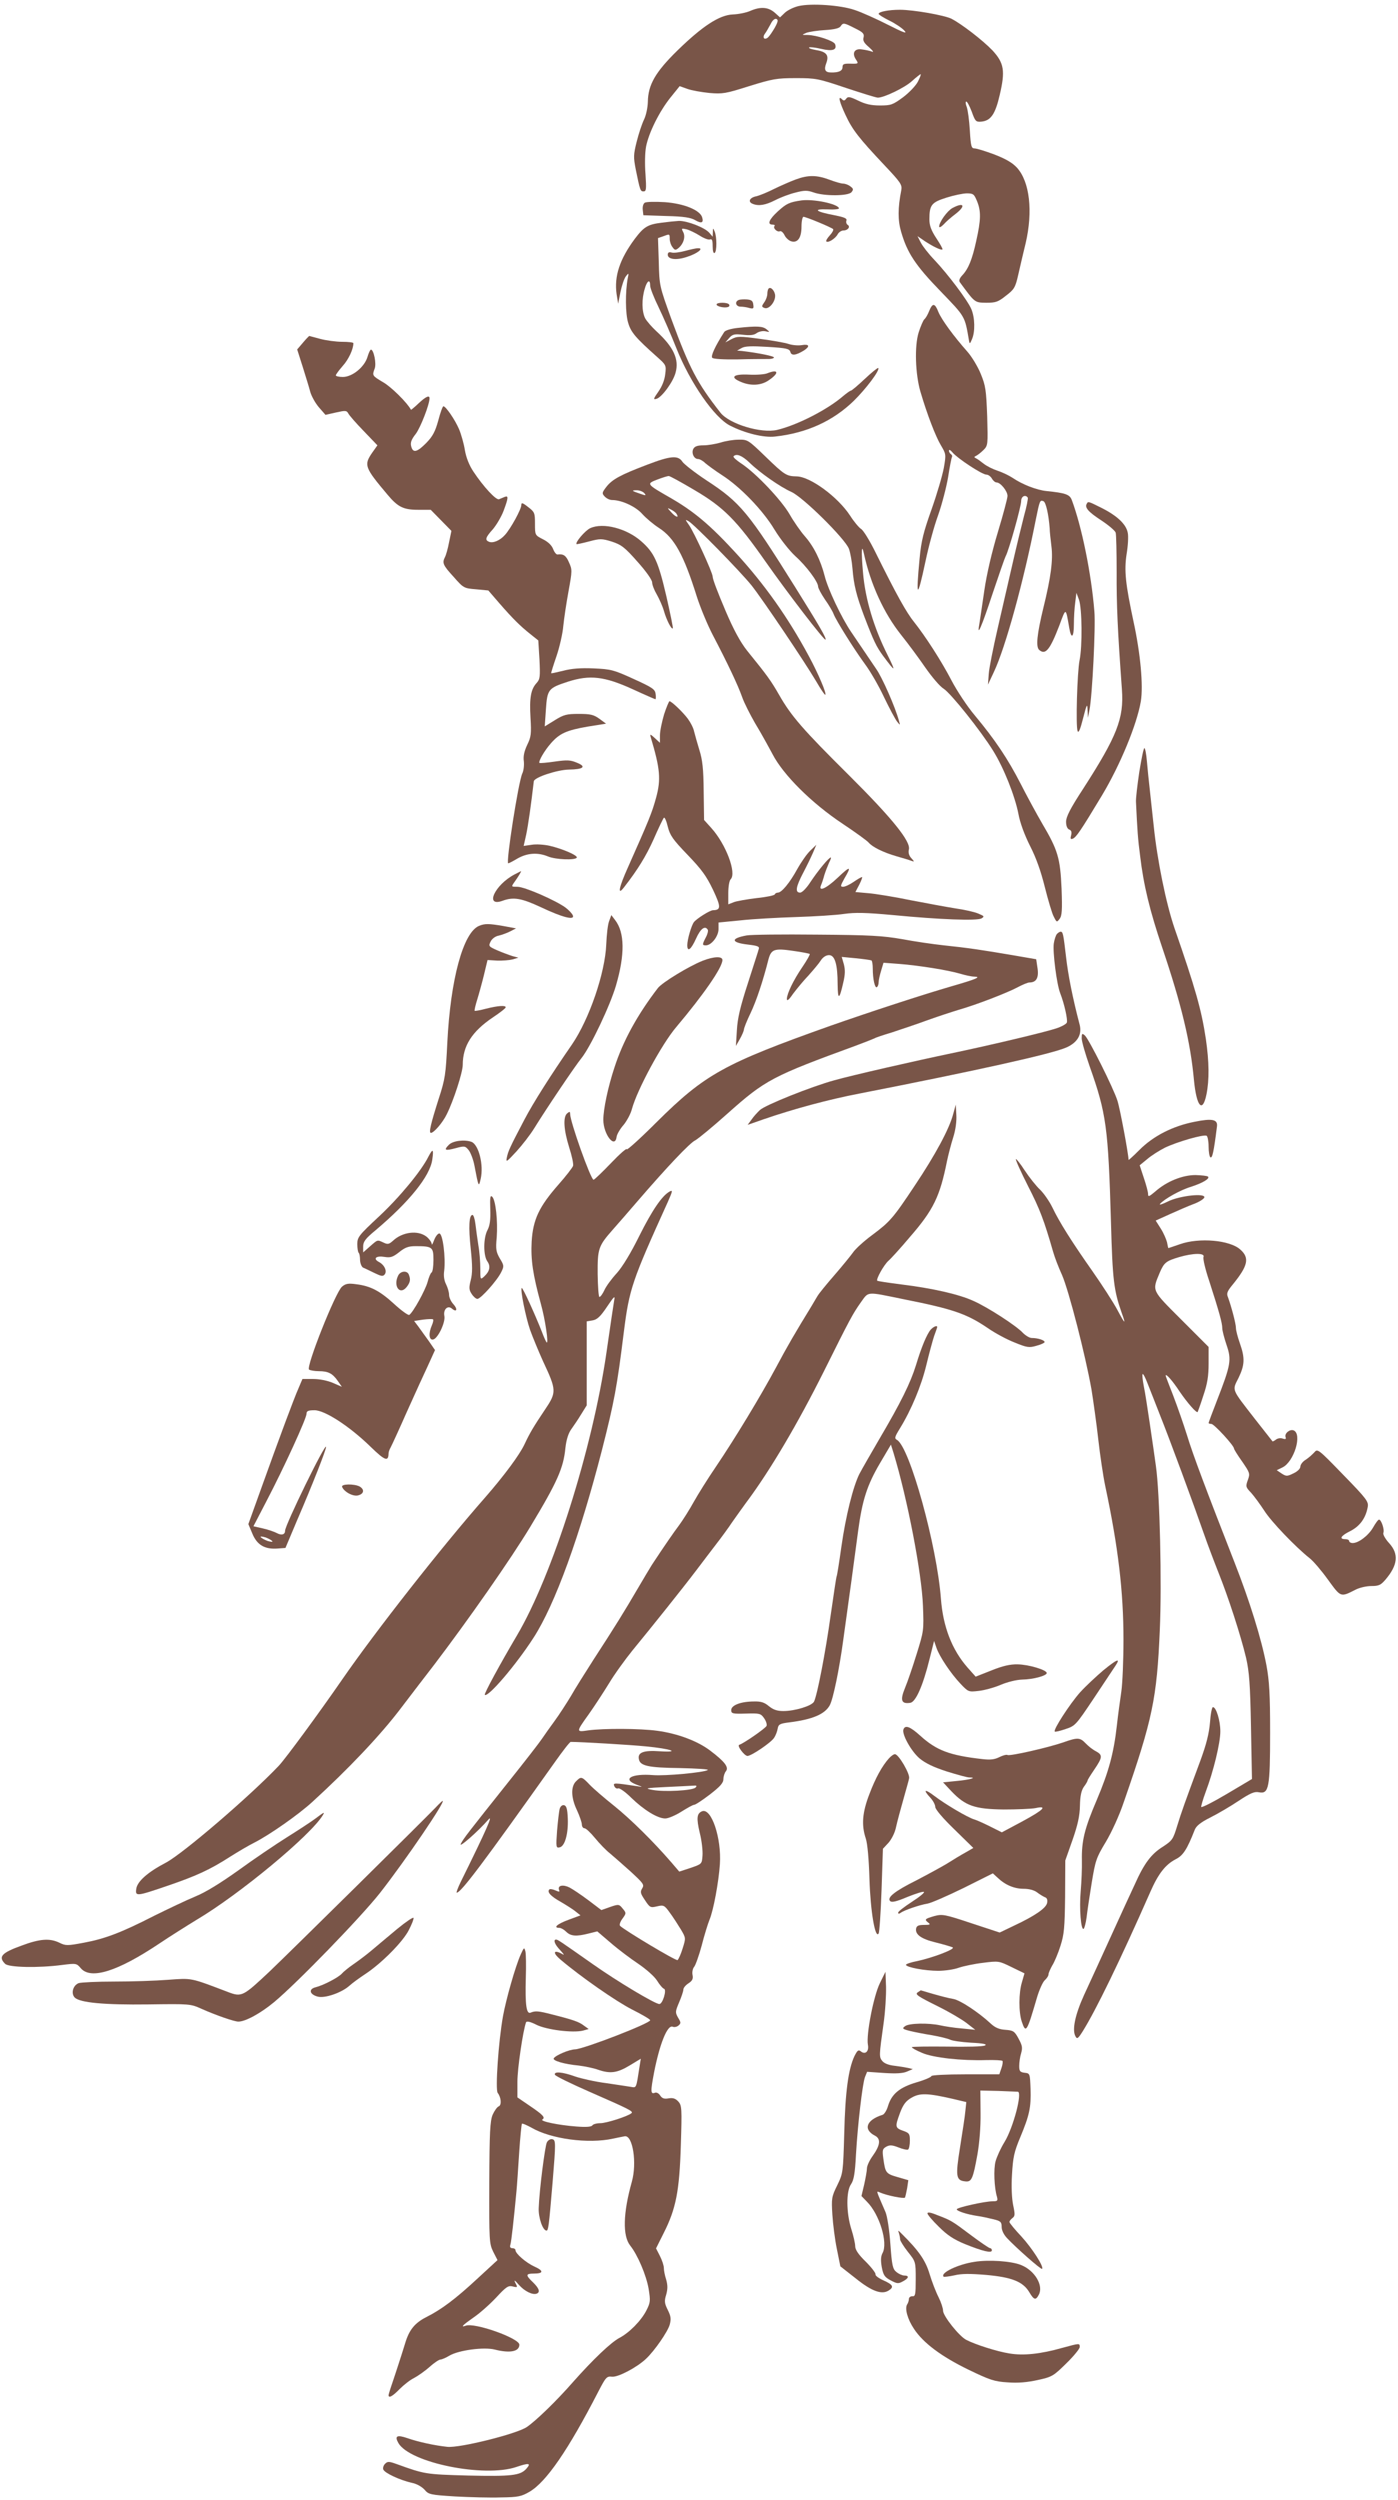 <?xml version="1.0" standalone="no"?>
<!DOCTYPE svg PUBLIC "-//W3C//DTD SVG 20010904//EN"
 "http://www.w3.org/TR/2001/REC-SVG-20010904/DTD/svg10.dtd">
<svg version="1.0" xmlns="http://www.w3.org/2000/svg"
 width="716pt" height="1280pt" viewBox="0 0 716 1280"
 preserveAspectRatio="xMidYMid meet">
<g transform="translate(0,1280) scale(0.1,-0.1)"
fill="#795548" stroke="none">
<path d="M4090 12769 c-25 -6 -56 -21 -70 -34 l-25 -24 -28 25 c-33 28 -72 31
-125 8 -20 -9 -60 -17 -89 -18 -69 -3 -156 -60 -285 -186 -111 -109 -149 -174
-150 -262 -1 -30 -9 -69 -20 -91 -10 -21 -27 -71 -37 -112 -17 -67 -17 -80 -5
-142 22 -109 24 -113 40 -113 14 0 15 11 10 88 -4 50 -3 110 3 142 14 71 68
180 126 252 l46 57 39 -14 c22 -8 73 -17 113 -21 68 -6 84 -3 204 35 120 37
140 41 239 41 102 0 114 -2 256 -50 82 -27 155 -50 164 -50 32 0 138 51 175
85 21 19 41 35 44 35 3 0 -3 -17 -14 -38 -10 -20 -44 -56 -76 -80 -53 -39 -62
-42 -119 -42 -44 0 -75 7 -111 25 -42 20 -52 22 -61 10 -8 -11 -13 -12 -22 -3
-22 22 -13 -14 19 -82 35 -75 68 -117 197 -254 86 -91 93 -102 88 -130 -18
-91 -18 -154 -1 -212 31 -108 73 -172 201 -304 129 -134 125 -126 147 -255 3
-17 5 -16 15 8 17 39 15 111 -3 154 -19 45 -119 178 -190 253 -29 30 -60 70
-69 88 l-17 33 38 -26 c43 -28 84 -48 90 -42 2 3 -12 28 -32 58 -26 40 -35 64
-35 96 0 74 11 87 87 111 38 12 85 22 105 22 33 0 37 -4 52 -40 21 -52 20 -95
-4 -203 -21 -96 -40 -143 -72 -177 -14 -15 -18 -27 -12 -35 78 -106 75 -104
135 -105 49 0 61 4 101 36 42 32 48 41 63 107 9 40 26 113 38 162 38 163 21
315 -45 387 -23 25 -58 45 -115 67 -45 17 -91 31 -101 31 -17 0 -20 10 -25 93
-3 50 -10 104 -16 120 -6 15 -7 27 -2 27 5 0 17 -24 28 -52 17 -48 21 -53 47
-51 50 4 73 37 96 136 29 124 23 164 -37 229 -49 51 -156 134 -210 162 -36 18
-195 46 -264 46 -57 0 -109 -10 -109 -21 0 -4 24 -19 54 -34 29 -14 64 -37 77
-51 18 -19 0 -13 -85 30 -59 30 -135 64 -169 75 -73 25 -222 35 -287 20z
m-122 -111 c-12 -21 -28 -44 -35 -50 -19 -15 -30 0 -15 20 7 9 19 31 29 49 9
19 21 29 29 26 11 -4 9 -14 -8 -45z m411 -3 c41 -20 48 -28 44 -46 -5 -17 2
-29 28 -51 21 -19 26 -27 14 -22 -11 4 -34 9 -51 11 -38 6 -52 -19 -30 -52 14
-21 13 -22 -27 -21 -35 1 -42 -2 -42 -18 0 -19 -20 -28 -59 -27 -30 0 -37 14
-24 48 15 41 1 58 -54 67 -22 4 -38 9 -34 13 3 3 31 0 61 -7 59 -14 83 -6 72
24 -7 17 -94 46 -141 47 -31 0 -31 0 -6 11 14 5 57 12 95 14 48 3 73 9 80 19
13 20 17 19 74 -10z"/>
<path d="M4075 11881 c-27 -10 -77 -32 -110 -48 -33 -17 -75 -34 -92 -38 -35
-7 -44 -29 -17 -39 30 -12 65 -6 114 19 27 14 74 32 104 39 46 12 60 12 92 1
56 -20 178 -19 195 1 11 14 10 18 -6 30 -10 8 -27 14 -37 14 -10 0 -41 9 -70
20 -65 24 -108 25 -173 1z"/>
<path d="M4105 11774 c-62 -9 -77 -16 -121 -56 -46 -42 -56 -68 -27 -68 9 0
13 -3 10 -7 -10 -10 13 -33 27 -27 7 3 17 -6 24 -20 6 -13 21 -27 33 -31 34
-11 54 17 54 75 0 28 5 50 10 50 13 0 143 -54 152 -63 3 -4 -4 -18 -17 -32
-13 -14 -21 -28 -18 -31 9 -9 46 14 58 36 6 11 19 20 30 20 23 0 37 20 21 29
-6 4 -9 14 -6 22 4 11 -11 17 -61 27 -96 18 -115 33 -36 30 34 -2 61 1 59 6
-8 23 -131 48 -192 40z"/>
<path d="M3302 11762 c-8 -5 -12 -22 -10 -37 l3 -27 118 -4 c89 -2 125 -8 147
-21 33 -19 45 -14 36 15 -12 37 -94 70 -191 77 -50 3 -96 2 -103 -3z"/>
<path d="M4878 11735 c-27 -15 -68 -72 -68 -95 0 -7 10 -2 23 11 12 14 39 37
60 53 55 42 45 63 -15 31z"/>
<path d="M3390 11660 c-73 -9 -92 -21 -139 -83 -77 -104 -106 -191 -93 -283
l8 -49 12 61 c7 33 19 69 28 80 14 18 15 17 9 -11 -13 -71 -12 -181 2 -227 14
-49 38 -77 148 -175 46 -41 48 -43 42 -89 -3 -29 -16 -62 -35 -89 -26 -37 -27
-42 -10 -37 27 7 86 87 98 134 19 68 -10 131 -97 211 -25 23 -51 53 -59 68
-17 34 -18 98 -2 150 12 43 28 52 28 16 0 -13 20 -63 44 -112 24 -50 65 -144
91 -210 70 -175 194 -354 274 -394 76 -39 173 -63 231 -56 163 18 297 80 403
183 65 64 135 158 125 168 -3 2 -34 -23 -69 -56 -35 -33 -67 -60 -71 -60 -4 0
-22 -13 -40 -28 -81 -70 -236 -149 -338 -173 -82 -19 -244 30 -290 88 -120
153 -158 226 -251 478 -61 169 -62 171 -65 293 l-4 123 26 9 c34 13 34 13 34
-13 0 -13 6 -32 14 -42 12 -17 16 -17 31 -5 26 22 37 58 24 82 -10 19 -9 20
17 14 16 -4 46 -19 67 -32 22 -14 45 -23 53 -20 11 4 14 -4 14 -35 0 -24 4
-38 10 -34 12 7 12 82 0 110 -8 19 -9 19 -9 -4 l-1 -23 -17 20 c-23 27 -114
62 -156 61 -18 -1 -57 -5 -87 -9z"/>
<path d="M3507 11515 c-26 -7 -56 -11 -67 -8 -14 4 -20 0 -20 -11 0 -24 44
-30 99 -11 54 17 89 46 55 44 -11 0 -40 -7 -67 -14z"/>
<path d="M3937 11323 c-4 -3 -7 -16 -7 -27 0 -12 -7 -32 -16 -44 -14 -20 -14
-23 2 -29 21 -8 54 29 54 62 0 24 -22 49 -33 38z"/>
<path d="M3783 11264 c-22 -9 -14 -34 10 -34 12 0 33 -3 45 -7 21 -5 23 -3 20
18 -2 19 -10 24 -33 26 -16 1 -36 0 -42 -3z"/>
<path d="M3670 11241 c0 -10 40 -19 58 -13 7 2 10 8 6 13 -7 12 -64 12 -64 0z"/>
<path d="M4759 11208 c-7 -18 -18 -37 -25 -43 -6 -5 -19 -36 -29 -67 -22 -70
-17 -214 9 -303 34 -116 78 -230 105 -275 26 -44 27 -46 15 -115 -7 -38 -35
-134 -63 -213 -41 -115 -53 -162 -61 -250 -20 -209 -12 -213 30 -16 16 77 45
183 65 237 19 54 42 142 51 195 8 52 17 99 20 103 2 4 0 10 -6 14 -5 3 -10 12
-10 18 1 7 9 2 19 -10 25 -30 151 -113 173 -113 9 0 22 -9 28 -20 6 -11 17
-20 24 -20 20 0 56 -44 56 -69 0 -12 -22 -95 -49 -184 -31 -103 -57 -213 -70
-302 -11 -77 -23 -156 -26 -175 -12 -65 13 -8 70 165 31 92 60 176 65 186 17
30 80 256 80 284 0 24 22 35 34 17 2 -4 -6 -46 -19 -92 -12 -47 -39 -157 -59
-245 -20 -88 -55 -239 -77 -335 -22 -96 -43 -200 -45 -230 l-4 -55 30 64 c59
124 153 465 215 781 20 98 21 101 39 94 13 -5 27 -70 32 -139 0 -16 5 -58 9
-92 9 -70 -3 -160 -41 -314 -33 -136 -40 -202 -21 -217 32 -27 55 2 103 127
34 92 32 92 50 -12 10 -61 24 -53 24 16 0 35 3 86 7 113 l6 49 13 -35 c16 -44
18 -239 3 -311 -12 -62 -20 -335 -10 -362 5 -12 14 9 28 65 19 74 22 79 23 43
l2 -40 8 41 c14 70 32 425 25 504 -16 196 -65 435 -116 571 -11 28 -33 35
-129 45 -50 5 -123 33 -173 67 -18 12 -53 29 -78 37 -24 8 -56 24 -71 36 -15
12 -33 25 -40 28 -10 5 -10 7 1 12 8 4 25 17 38 30 23 23 23 27 19 173 -5 134
-8 156 -33 217 -15 37 -46 88 -68 113 -71 80 -133 165 -149 204 -18 46 -30 47
-47 5z"/>
<path d="M3777 11121 c-34 -4 -62 -12 -68 -21 -46 -72 -70 -123 -61 -132 6 -6
57 -9 129 -8 65 2 132 2 150 2 18 -1 34 2 37 7 5 7 -79 24 -164 34 l-25 2 23
13 c17 10 51 11 134 6 96 -6 111 -9 116 -26 5 -20 28 -18 70 8 32 21 27 34
-12 27 -19 -3 -49 0 -67 6 -18 6 -84 18 -146 26 -104 14 -117 14 -146 -1 l-32
-17 20 23 c17 19 27 21 71 16 36 -4 56 -2 70 9 10 7 30 12 44 9 24 -5 24 -5 6
10 -20 16 -48 18 -149 7z"/>
<path d="M1552 11046 l-30 -35 28 -88 c15 -48 33 -106 39 -129 6 -22 26 -58
44 -79 l34 -39 53 12 c49 11 55 11 64 -5 5 -10 41 -51 79 -90 l70 -73 -27 -38
c-43 -63 -39 -75 79 -215 53 -63 81 -77 157 -77 l64 0 53 -54 53 -54 -12 -58
c-6 -33 -16 -67 -21 -76 -15 -30 -11 -41 44 -101 51 -58 53 -59 115 -64 l63
-6 57 -66 c68 -78 105 -115 159 -158 l40 -32 6 -98 c4 -87 3 -100 -14 -119
-30 -32 -38 -76 -32 -178 5 -84 3 -99 -17 -140 -15 -32 -21 -58 -17 -84 2 -20
-1 -48 -8 -62 -20 -43 -85 -460 -72 -460 3 0 25 11 48 25 50 28 103 32 156 10
39 -16 138 -20 147 -6 7 11 -74 46 -140 61 -27 6 -68 9 -91 5 l-41 -6 13 58
c10 47 25 153 39 273 2 20 120 59 181 60 73 1 90 15 40 35 -33 14 -50 15 -113
6 -41 -6 -77 -9 -79 -7 -7 7 26 64 59 101 44 50 79 66 188 85 l94 15 -34 25
c-29 21 -46 25 -106 25 -62 0 -77 -4 -122 -32 l-52 -32 6 87 c7 103 12 109
113 142 112 36 187 27 330 -38 63 -29 116 -52 118 -52 2 0 3 12 1 27 -3 24
-16 33 -113 77 -103 47 -116 50 -205 54 -65 3 -114 -1 -155 -12 -32 -8 -60
-14 -62 -13 -1 2 11 41 27 87 16 47 32 117 35 155 4 39 16 119 27 179 19 104
19 110 2 147 -15 35 -28 44 -59 40 -6 0 -16 12 -22 28 -7 19 -26 37 -52 50
-41 21 -41 21 -41 80 0 55 -2 60 -35 85 -29 23 -35 24 -35 10 0 -21 -54 -120
-84 -153 -25 -28 -60 -43 -81 -35 -23 9 -18 23 19 64 18 21 43 63 55 94 25 67
26 80 6 72 -8 -3 -21 -9 -29 -12 -15 -6 -79 63 -131 141 -22 33 -37 71 -44
110 -5 33 -19 82 -30 108 -21 49 -68 117 -80 117 -4 0 -16 -33 -26 -72 -16
-58 -29 -82 -61 -115 -48 -49 -69 -54 -78 -18 -5 19 1 35 23 63 24 31 71 151
71 183 0 17 -19 9 -56 -26 -20 -19 -38 -34 -39 -33 -19 36 -100 116 -141 140
-59 35 -58 35 -45 71 10 25 -5 97 -19 97 -4 0 -12 -17 -18 -38 -16 -52 -78
-102 -126 -102 -20 0 -36 4 -36 8 0 5 16 26 35 48 30 33 55 86 55 117 0 4 -26
7 -57 7 -32 0 -83 7 -113 15 -30 8 -56 15 -56 15 -1 0 -16 -15 -32 -34z"/>
<path d="M3930 10889 c-14 -6 -56 -9 -94 -7 -80 4 -100 -13 -42 -37 51 -22
104 -19 143 8 55 37 51 59 -7 36z"/>
<path d="M3690 10534 c-25 -7 -64 -14 -87 -14 -30 0 -45 -5 -52 -18 -11 -21 3
-52 24 -52 8 0 25 -9 37 -21 13 -11 51 -39 85 -61 94 -60 210 -180 270 -280
30 -49 76 -107 106 -135 57 -51 117 -132 117 -156 0 -8 16 -38 35 -66 20 -28
40 -62 45 -76 13 -33 103 -177 160 -255 27 -36 71 -112 98 -170 28 -58 58
-114 67 -125 16 -20 16 -19 9 5 -18 68 -86 223 -117 266 -18 27 -49 72 -67 99
-19 28 -46 68 -61 90 -50 74 -119 220 -135 285 -21 82 -56 153 -104 207 -20
23 -55 73 -76 110 -43 74 -172 210 -246 259 -26 17 -45 34 -41 38 15 15 43 4
80 -31 54 -53 159 -126 215 -151 60 -26 277 -241 296 -292 7 -19 15 -64 18
-100 7 -87 20 -138 60 -245 50 -130 62 -155 97 -203 64 -86 67 -85 23 4 -70
139 -115 288 -126 423 -10 111 -7 153 5 95 34 -155 101 -302 189 -413 37 -46
93 -122 126 -170 33 -47 74 -96 93 -107 38 -25 189 -214 253 -317 55 -88 112
-232 130 -324 8 -45 31 -107 59 -163 31 -60 56 -130 76 -211 17 -67 37 -136
46 -152 15 -30 16 -30 30 -11 12 15 14 44 10 154 -7 158 -19 198 -100 335 -29
50 -79 142 -111 205 -65 126 -129 222 -234 348 -38 45 -90 124 -117 175 -53
102 -133 226 -193 302 -40 49 -92 143 -198 357 -29 59 -62 113 -74 120 -11 7
-37 38 -56 68 -63 96 -203 199 -273 201 -53 1 -62 6 -161 102 -88 85 -91 87
-138 86 -26 0 -67 -7 -92 -15z"/>
<path d="M3315 10421 c-137 -52 -179 -75 -209 -113 -23 -30 -24 -34 -9 -50 9
-10 26 -18 38 -18 48 0 121 -33 155 -72 19 -21 57 -53 85 -71 79 -51 127 -138
194 -352 18 -56 54 -143 81 -195 76 -145 130 -259 151 -319 10 -29 41 -90 67
-135 27 -44 66 -115 88 -156 55 -107 201 -252 359 -357 66 -44 127 -88 134
-97 20 -23 74 -50 143 -70 32 -9 65 -19 75 -23 17 -6 17 -5 0 14 -12 13 -16
29 -12 44 10 41 -85 159 -306 379 -237 235 -297 304 -359 413 -42 73 -60 98
-163 225 -35 44 -70 108 -112 207 -42 99 -65 160 -65 173 0 20 -96 229 -122
265 -19 27 -20 29 -2 19 28 -15 265 -257 323 -329 57 -72 268 -385 331 -491
23 -40 44 -71 47 -69 7 7 -36 108 -84 197 -108 201 -231 374 -380 535 -128
139 -211 208 -329 276 -124 71 -125 72 -67 94 26 10 52 18 58 18 6 0 64 -32
130 -71 152 -89 217 -155 367 -369 113 -161 300 -404 306 -398 6 6 -29 67
-156 270 -240 384 -281 433 -454 546 -59 39 -114 82 -123 95 -22 34 -60 31
-180 -15z m-15 -146 c11 -13 8 -13 -21 -3 -44 15 -48 18 -17 18 14 0 31 -7 38
-15z m165 -106 c14 -22 -3 -18 -26 7 -23 25 -23 26 -2 15 12 -6 25 -16 28 -22z"/>
<path d="M5566 10221 c-12 -19 8 -42 74 -85 38 -25 71 -53 74 -63 3 -10 5
-101 5 -203 -1 -164 5 -297 27 -600 11 -148 -25 -239 -199 -509 -66 -101 -87
-143 -87 -168 0 -21 6 -36 16 -40 11 -4 14 -13 10 -29 -5 -18 -3 -22 8 -18 18
7 41 41 150 222 93 155 179 363 199 482 13 79 -2 244 -37 405 -42 197 -49 263
-36 348 7 41 10 91 6 109 -8 44 -54 87 -133 127 -70 35 -70 35 -77 22z"/>
<path d="M3023 10096 c-26 -12 -79 -74 -70 -82 1 -1 30 5 64 14 57 15 65 15
117 -1 48 -16 65 -28 131 -103 44 -49 75 -93 75 -106 0 -12 11 -40 24 -62 13
-23 30 -61 37 -86 13 -45 38 -94 45 -87 2 2 -13 77 -34 168 -41 176 -62 220
-128 278 -75 66 -195 97 -261 67z"/>
<path d="M3401 9142 c-11 -37 -21 -85 -21 -107 l0 -38 -26 24 c-24 22 -26 22
-21 4 48 -161 53 -215 27 -310 -21 -76 -35 -111 -145 -358 -45 -100 -54 -145
-20 -101 71 91 114 161 153 248 24 55 48 105 52 109 4 5 13 -15 20 -45 12 -46
25 -65 102 -145 72 -75 96 -108 130 -179 41 -87 41 -103 0 -104 -16 0 -84 -43
-98 -61 -13 -17 -34 -89 -34 -118 0 -38 20 -22 45 34 23 51 46 68 60 45 3 -5
-1 -23 -10 -39 -19 -37 -19 -41 0 -41 29 0 65 47 65 83 l0 34 113 11 c61 7
190 14 285 17 95 3 205 10 245 16 57 8 110 7 252 -6 237 -23 428 -30 452 -17
16 10 14 12 -17 25 -19 8 -71 20 -115 26 -44 7 -147 26 -230 42 -82 17 -180
33 -217 36 l-67 6 20 38 c11 22 17 39 14 39 -3 0 -23 -11 -43 -25 -20 -14 -44
-25 -54 -25 -15 0 -14 5 7 43 38 64 30 65 -34 4 -59 -56 -101 -75 -86 -39 4 9
12 33 17 52 6 19 17 47 24 63 8 15 12 27 9 27 -10 0 -65 -67 -103 -124 -21
-33 -44 -56 -54 -56 -27 0 -22 30 17 104 19 36 41 82 50 103 l16 38 -31 -30
c-17 -16 -47 -59 -67 -95 -39 -71 -80 -120 -99 -120 -7 0 -14 -4 -16 -9 -1 -5
-43 -14 -93 -19 -49 -6 -102 -15 -117 -21 l-28 -11 0 58 c0 32 5 63 12 70 32
32 -24 180 -99 263 l-37 41 -2 147 c-1 115 -6 160 -22 211 -11 36 -23 79 -27
95 -3 17 -18 46 -32 65 -26 35 -83 89 -94 90 -3 0 -16 -31 -28 -68z"/>
<path d="M5835 8848 c-10 -68 -18 -136 -17 -153 7 -148 10 -192 21 -275 18
-153 50 -283 113 -470 99 -293 145 -484 163 -680 13 -136 44 -171 64 -73 15
74 14 166 -3 283 -22 148 -53 258 -161 569 -43 126 -88 347 -106 521 -6 58
-15 141 -20 185 -5 44 -12 110 -15 148 -3 37 -9 67 -13 67 -4 0 -15 -55 -26
-122z"/>
<path d="M2635 8323 c-101 -53 -154 -168 -62 -135 57 21 97 14 198 -33 110
-52 173 -68 163 -42 -3 9 -20 27 -37 40 -50 37 -210 107 -247 107 -32 0 -32 0
-16 23 20 28 38 57 34 57 -2 -1 -16 -8 -33 -17z"/>
<path d="M3120 8085 c-7 -17 -13 -70 -15 -120 -6 -147 -87 -383 -176 -513
-110 -159 -196 -295 -241 -380 -78 -148 -85 -165 -92 -197 -6 -28 -2 -25 49
30 30 33 72 87 92 120 58 94 207 316 242 359 46 58 146 268 176 371 46 158 45
271 -5 335 l-19 25 -11 -30z"/>
<path d="M2454 8060 c-82 -33 -147 -275 -163 -598 -8 -163 -11 -186 -44 -287
-41 -129 -52 -175 -40 -175 15 0 60 52 81 95 35 70 82 215 82 253 0 97 47 171
154 243 36 24 66 47 66 52 0 11 -40 8 -100 -7 -30 -8 -57 -13 -59 -11 -2 2 4
28 13 57 9 29 25 87 35 128 l18 75 49 -3 c27 -1 63 2 79 6 l30 9 -30 8 c-16 5
-51 18 -77 29 -45 20 -47 22 -35 46 7 14 24 27 42 30 17 4 43 14 59 22 l29 15
-65 12 c-75 13 -95 13 -124 1z"/>
<path d="M5413 8018 c-6 -7 -13 -29 -16 -49 -6 -42 15 -209 33 -254 21 -54 39
-135 34 -150 -3 -8 -27 -21 -54 -30 -60 -20 -339 -86 -525 -125 -206 -43 -525
-116 -613 -141 -117 -32 -354 -127 -380 -152 -13 -12 -33 -34 -43 -49 l-20
-27 83 29 c154 53 332 101 488 131 598 117 986 203 1061 236 57 25 81 66 69
115 -37 141 -60 259 -70 348 -14 119 -16 130 -28 130 -5 0 -14 -6 -19 -12z"/>
<path d="M3825 8011 c-85 -15 -82 -37 6 -47 50 -6 60 -10 55 -23 -2 -9 -28
-88 -56 -176 -39 -120 -53 -180 -56 -240 l-5 -80 20 35 c11 19 20 41 21 48 0
8 15 46 34 85 30 63 64 165 92 276 14 51 30 57 125 43 45 -6 84 -14 86 -16 3
-2 -14 -32 -37 -66 -47 -69 -79 -136 -80 -164 0 -13 10 -6 31 25 18 24 53 67
79 94 25 28 54 62 64 78 11 17 27 27 42 27 30 0 44 -47 44 -150 1 -82 9 -79
29 10 10 41 10 66 3 93 l-11 38 72 -7 c40 -4 75 -9 80 -11 4 -2 7 -21 7 -42 0
-54 11 -102 21 -95 5 3 9 14 9 25 0 11 6 37 13 60 l12 40 80 -6 c103 -8 251
-32 312 -50 27 -8 59 -15 73 -15 38 -1 10 -13 -115 -49 -155 -45 -420 -132
-620 -202 -546 -194 -644 -248 -892 -494 -84 -84 -153 -146 -153 -139 0 8 -37
-25 -81 -71 -45 -47 -85 -85 -89 -85 -14 0 -120 297 -120 337 0 13 -3 13 -15
3 -22 -18 -18 -84 10 -174 14 -43 23 -86 20 -95 -3 -9 -36 -52 -75 -96 -99
-113 -130 -178 -137 -291 -5 -94 6 -169 47 -319 22 -78 42 -212 29 -197 -3 4
-14 27 -23 52 -35 89 -99 230 -104 226 -8 -8 20 -148 43 -215 13 -36 43 -109
67 -162 68 -145 69 -157 11 -243 -60 -90 -78 -119 -107 -181 -26 -55 -105
-161 -200 -270 -226 -257 -563 -687 -731 -930 -118 -171 -292 -408 -327 -445
-147 -155 -491 -450 -578 -496 -92 -48 -147 -96 -152 -134 -6 -40 1 -39 162
16 146 50 216 82 320 149 38 24 92 56 122 71 77 39 226 143 298 209 185 169
344 337 446 470 63 83 143 187 177 231 175 230 394 543 494 709 138 229 169
299 179 403 5 43 15 74 30 95 13 18 36 52 51 77 l28 45 0 215 0 215 30 5 c23
4 40 19 74 70 35 52 42 59 37 35 -3 -16 -21 -138 -40 -270 -71 -491 -276
-1140 -459 -1449 -85 -144 -169 -298 -164 -303 16 -15 160 153 250 293 110
170 237 521 351 964 62 244 76 318 111 600 28 222 42 262 226 668 24 54 25 61
9 52 -39 -21 -90 -96 -156 -228 -43 -87 -85 -156 -114 -189 -26 -28 -55 -67
-64 -87 -9 -20 -21 -36 -26 -36 -4 0 -8 52 -9 116 -1 132 4 145 77 228 26 29
83 95 127 146 150 174 268 299 296 312 15 8 89 69 164 136 195 174 230 192
662 350 45 17 86 33 92 36 5 4 45 17 88 30 43 14 123 41 178 61 55 20 129 44
165 55 91 26 246 86 301 115 26 14 53 25 61 25 35 0 49 23 42 72 l-7 47 -116
20 c-158 27 -238 39 -356 51 -55 6 -152 20 -215 32 -98 17 -162 21 -435 23
-176 2 -338 0 -360 -4z"/>
<path d="M3598 7881 c-70 -28 -207 -111 -229 -140 -105 -137 -178 -270 -222
-406 -33 -100 -57 -213 -57 -268 0 -75 60 -151 68 -87 2 13 18 41 36 61 17 21
37 58 43 83 27 98 151 328 225 416 141 167 238 307 238 345 0 20 -43 19 -102
-4z"/>
<path d="M5540 7484 c0 -16 19 -81 41 -144 85 -240 95 -311 109 -800 8 -295
15 -347 54 -459 24 -66 19 -63 -22 14 -21 39 -78 127 -127 197 -104 148 -169
250 -206 328 -15 30 -43 71 -63 90 -20 19 -55 63 -78 98 -22 34 -43 60 -45 58
-3 -3 25 -65 62 -138 61 -119 82 -175 129 -338 7 -25 27 -78 45 -117 35 -80
120 -411 151 -586 10 -62 26 -177 35 -257 9 -80 25 -188 36 -240 66 -310 93
-539 93 -785 0 -104 -5 -224 -11 -265 -6 -41 -17 -120 -23 -175 -16 -142 -42
-237 -104 -383 -62 -145 -77 -208 -75 -307 1 -39 -2 -109 -6 -156 -8 -90 1
-203 15 -194 4 3 11 29 15 58 3 28 15 108 26 176 19 115 23 129 72 210 30 50
70 137 93 206 147 423 169 529 184 879 11 240 0 703 -20 841 -6 44 -20 141
-31 215 -11 74 -24 161 -31 193 -6 32 -9 60 -6 62 3 3 14 -18 25 -47 12 -29
41 -105 66 -168 50 -125 169 -448 222 -600 18 -52 52 -142 75 -200 51 -127
114 -321 142 -438 16 -72 21 -133 25 -353 l5 -267 -128 -76 c-71 -42 -130 -72
-132 -67 -1 4 9 39 23 77 40 106 75 250 75 310 0 55 -21 124 -38 124 -5 0 -12
-35 -15 -79 -5 -57 -18 -110 -50 -197 -77 -208 -95 -257 -118 -332 -21 -69
-25 -75 -74 -107 -59 -37 -95 -85 -142 -190 -18 -38 -74 -160 -124 -270 -50
-110 -112 -245 -137 -299 -46 -101 -62 -179 -44 -211 8 -16 13 -13 37 25 67
107 190 359 346 713 41 94 78 141 130 168 38 19 58 49 98 151 7 19 30 38 78
62 38 19 103 57 145 85 62 41 83 50 106 45 51 -10 57 24 57 306 0 197 -4 264
-19 345 -25 132 -84 323 -161 520 -154 394 -215 557 -245 655 -18 58 -50 149
-71 204 -21 54 -39 100 -39 103 0 14 36 -27 72 -82 39 -57 86 -111 92 -104 1
2 15 40 29 84 21 62 27 100 27 165 l0 84 -139 139 c-155 155 -151 146 -111
242 22 51 32 59 99 79 72 21 133 22 125 1 -4 -9 9 -64 29 -123 51 -158 67
-216 67 -242 0 -12 10 -51 22 -86 26 -76 22 -101 -48 -281 -24 -62 -44 -115
-44 -118 0 -3 6 -5 14 -5 14 0 116 -111 116 -126 0 -4 19 -35 42 -67 39 -57
41 -61 29 -94 -12 -33 -11 -37 17 -66 16 -18 46 -59 67 -91 35 -56 162 -188
233 -244 18 -14 60 -63 93 -109 67 -92 64 -91 141 -52 21 11 57 19 82 19 38 0
48 5 72 33 63 74 69 131 19 186 -20 22 -33 45 -30 53 7 17 -11 68 -22 68 -5 0
-18 -18 -31 -41 -24 -41 -74 -79 -104 -79 -10 0 -18 5 -18 10 0 6 -9 10 -20
10 -34 0 -22 18 27 42 48 25 78 66 88 123 5 27 -6 42 -126 165 -127 131 -131
134 -147 115 -10 -11 -29 -28 -44 -38 -16 -9 -28 -26 -28 -35 0 -11 -14 -25
-35 -35 -33 -16 -37 -16 -61 -1 l-25 17 29 14 c60 29 103 172 57 190 -20 7
-47 -16 -41 -34 4 -11 0 -13 -15 -8 -11 4 -27 1 -35 -6 -8 -6 -16 -10 -17 -8
-2 2 -41 53 -88 112 -124 160 -119 146 -86 212 32 66 34 102 7 178 -11 31 -20
66 -20 78 0 22 -24 112 -41 158 -8 19 -4 30 25 65 78 96 87 136 38 179 -53 48
-210 62 -309 27 -32 -11 -58 -20 -59 -20 -1 0 -4 13 -7 30 -4 16 -18 48 -32
70 l-26 41 73 33 c40 18 95 42 122 52 27 10 51 25 54 33 8 24 -125 10 -186
-20 -28 -14 -47 -20 -41 -13 21 25 105 72 159 88 59 19 98 42 87 52 -4 4 -33
7 -64 8 -67 0 -147 -32 -206 -84 -32 -27 -37 -29 -37 -13 0 11 -10 48 -22 83
l-21 64 39 32 c21 18 62 44 90 58 62 30 200 70 214 61 5 -3 10 -28 10 -55 0
-27 4 -51 9 -55 10 -6 17 24 34 159 4 35 -25 41 -114 23 -113 -22 -212 -73
-283 -144 -31 -31 -56 -54 -56 -51 0 28 -44 264 -57 303 -21 66 -147 317 -167
334 -14 12 -16 10 -16 -15z"/>
<path d="M4882 7097 c-20 -77 -92 -210 -197 -367 -113 -170 -127 -185 -222
-256 -39 -29 -82 -68 -94 -86 -13 -18 -56 -71 -96 -117 -41 -47 -79 -94 -86
-106 -7 -11 -21 -36 -32 -54 -81 -132 -122 -202 -180 -311 -80 -149 -211 -365
-309 -510 -39 -57 -89 -137 -111 -176 -22 -40 -56 -94 -75 -120 -30 -40 -75
-105 -141 -205 -8 -13 -42 -69 -74 -124 -66 -113 -116 -194 -226 -363 -41 -64
-94 -148 -116 -187 -23 -38 -60 -95 -82 -125 -22 -30 -52 -72 -66 -93 -14 -21
-91 -120 -171 -220 -207 -260 -230 -289 -244 -317 -13 -25 87 62 142 125 25
28 -12 -56 -141 -317 -16 -32 -25 -58 -22 -58 22 0 138 155 501 666 41 58 78
106 83 106 54 0 306 -15 385 -23 128 -12 183 -32 71 -25 -83 6 -114 -6 -107
-40 6 -35 48 -44 211 -46 86 -2 150 -6 142 -10 -22 -13 -217 -31 -280 -26
-111 9 -161 -20 -85 -49 33 -12 34 -13 5 -8 -121 18 -126 18 -119 1 4 -10 13
-15 20 -12 7 3 38 -19 67 -48 65 -63 135 -106 174 -106 16 0 53 16 83 35 30
19 59 35 65 35 7 0 43 24 81 53 53 41 69 59 69 79 0 13 6 32 13 40 16 20 -6
49 -80 105 -64 49 -167 88 -272 102 -87 12 -274 13 -354 2 -62 -9 -63 -10 5
85 27 38 72 107 101 154 28 47 83 123 121 170 101 123 257 318 326 409 33 44
80 105 105 138 25 32 62 83 82 113 21 30 52 73 68 95 123 164 265 405 400 675
135 271 147 293 190 354 40 55 25 54 215 15 257 -51 326 -75 435 -149 36 -25
97 -58 136 -73 63 -26 75 -28 112 -17 23 6 42 15 42 19 0 10 -35 21 -66 21
-11 0 -31 12 -45 26 -33 36 -181 132 -254 164 -74 34 -212 65 -368 84 -65 8
-121 17 -124 19 -7 8 33 80 57 102 13 11 63 66 111 123 120 138 153 207 189
387 7 33 21 88 32 122 12 38 18 82 16 115 l-3 53 -13 -48z m-1320 -3449 c-15
-15 -158 -23 -219 -12 -44 8 -37 10 67 15 63 3 126 6 140 7 18 2 21 -1 12 -10z"/>
<path d="M2299 6939 c-28 -28 -20 -32 36 -17 44 12 48 11 65 -10 10 -12 24
-48 30 -80 21 -111 22 -112 32 -67 16 71 -10 174 -47 189 -36 13 -95 6 -116
-15z"/>
<path d="M2194 6878 c-37 -74 -149 -209 -253 -306 -103 -96 -111 -106 -111
-141 0 -21 3 -41 7 -45 4 -3 7 -20 7 -38 1 -17 8 -34 16 -38 8 -3 34 -16 57
-27 35 -17 44 -19 53 -8 14 17 -1 50 -31 65 -30 17 -12 32 30 25 31 -5 43 -1
75 24 31 25 48 31 85 31 86 0 91 -5 91 -71 0 -32 -4 -61 -10 -64 -5 -3 -14
-25 -20 -48 -11 -41 -74 -156 -94 -169 -5 -3 -39 21 -75 54 -74 68 -122 94
-196 103 -41 6 -55 3 -73 -12 -33 -26 -187 -414 -169 -425 6 -4 29 -8 50 -8
47 0 70 -11 97 -50 l21 -30 -46 20 c-28 12 -69 20 -101 20 l-55 0 -20 -47
c-25 -57 -96 -248 -189 -507 l-68 -189 21 -50 c24 -57 63 -80 129 -75 l40 3
59 140 c82 190 149 362 149 377 -1 28 -210 -400 -210 -429 0 -20 -18 -25 -42
-12 -13 7 -45 18 -72 24 l-48 11 67 129 c88 168 205 423 205 447 0 14 8 18 41
18 53 0 179 -82 286 -186 74 -72 92 -79 93 -36 0 7 4 20 10 30 5 9 43 91 83
182 41 91 90 199 110 241 l35 77 -31 45 c-18 25 -42 58 -54 75 l-22 29 46 7
c25 3 49 4 51 1 3 -3 0 -16 -6 -30 -18 -40 -15 -77 6 -73 24 4 64 87 58 120
-7 34 17 57 39 38 25 -21 30 -2 7 23 -12 13 -22 34 -22 48 0 13 -7 37 -15 53
-10 19 -14 44 -10 70 8 68 -7 191 -25 191 -8 0 -20 -16 -27 -35 -7 -19 -12
-27 -12 -18 -1 9 -13 26 -27 37 -44 34 -123 24 -171 -21 -20 -18 -27 -20 -48
-10 -33 15 -29 17 -70 -19 l-35 -31 0 30 c0 25 11 40 63 83 174 147 279 277
291 362 8 55 3 59 -20 15z m-799 -1969 c3 -4 -8 -3 -25 2 -16 6 -32 15 -35 20
-3 4 8 3 25 -2 16 -6 32 -15 35 -20z"/>
<path d="M2511 6610 c2 -55 -2 -84 -14 -107 -22 -41 -22 -131 -1 -161 18 -25
12 -51 -16 -77 -20 -18 -20 -17 -20 40 0 32 -4 86 -10 119 -5 34 -12 82 -15
109 -3 26 -10 47 -15 47 -18 0 -21 -63 -9 -174 9 -87 9 -125 0 -160 -10 -39
-9 -50 5 -71 9 -14 22 -25 29 -25 17 0 102 95 122 137 15 30 15 34 -7 70 -19
33 -22 47 -16 108 6 83 -5 190 -23 208 -10 10 -12 -3 -10 -63z"/>
<path d="M2040 6271 c-28 -54 7 -104 42 -61 19 24 22 39 12 64 -8 22 -41 20
-54 -3z"/>
<path d="M4767 5993 c-20 -23 -48 -90 -76 -183 -28 -90 -77 -190 -186 -375
-45 -77 -92 -159 -104 -182 -32 -65 -69 -212 -92 -373 -11 -80 -22 -147 -24
-150 -2 -3 -15 -91 -30 -195 -27 -195 -70 -416 -86 -447 -12 -22 -98 -48 -157
-48 -32 0 -52 7 -74 25 -23 19 -40 25 -76 24 -67 0 -117 -19 -117 -44 0 -18 6
-20 75 -18 70 2 76 1 93 -23 10 -14 16 -32 13 -40 -5 -12 -114 -88 -140 -97
-13 -4 26 -56 42 -57 20 0 119 67 136 92 9 13 17 35 19 48 4 22 11 26 60 32
119 15 182 42 207 88 17 32 48 180 69 335 29 209 58 419 76 557 21 157 46 235
112 347 l56 95 14 -45 c71 -235 144 -614 150 -781 5 -125 4 -129 -32 -245 -20
-65 -47 -144 -60 -175 -26 -63 -19 -83 27 -76 28 4 65 87 99 225 l23 92 12
-35 c16 -46 73 -131 123 -184 40 -42 41 -43 93 -37 29 3 80 17 113 31 35 15
81 26 110 27 58 1 127 20 126 34 -2 16 -92 43 -149 44 -38 1 -77 -8 -134 -31
l-81 -32 -41 46 c-81 92 -126 210 -137 353 -20 270 -160 777 -225 813 -14 8
-12 15 15 59 58 94 110 219 135 323 14 58 32 125 40 149 9 24 16 45 16 47 0
10 -19 2 -33 -13z"/>
<path d="M1752 5188 c9 -25 56 -51 82 -44 31 8 34 31 7 46 -28 14 -94 13 -89
-2z"/>
<path d="M5649 4247 c-35 -30 -88 -79 -117 -111 -51 -57 -139 -192 -130 -201
2 -3 27 3 56 13 49 16 53 21 144 157 51 77 101 152 111 167 28 42 8 34 -64
-25z"/>
<path d="M4627 3946 c-9 -24 39 -111 82 -148 30 -25 71 -45 139 -67 54 -17
106 -31 116 -31 45 0 2 -12 -64 -18 l-70 -7 43 -46 c72 -75 119 -91 267 -93
69 0 142 3 163 7 65 14 42 -9 -67 -68 l-105 -56 -58 29 c-32 16 -69 33 -83 37
-34 10 -149 78 -204 120 -50 38 -61 34 -21 -9 14 -15 25 -36 25 -47 0 -12 39
-58 98 -115 l97 -95 -38 -22 c-22 -12 -67 -39 -100 -60 -34 -20 -104 -58 -156
-85 -108 -54 -150 -87 -132 -105 8 -8 31 -3 88 21 42 17 80 29 85 26 5 -3 -23
-26 -62 -51 -38 -25 -70 -49 -70 -55 0 -7 4 -7 13 -1 17 13 95 40 137 47 19 3
103 40 185 80 l150 75 25 -23 c39 -37 85 -56 133 -56 28 0 53 -7 68 -18 13
-10 31 -21 40 -25 11 -3 15 -13 12 -29 -5 -27 -63 -67 -170 -117 l-73 -35
-146 48 c-138 46 -148 47 -190 36 -48 -14 -51 -17 -29 -34 12 -9 8 -11 -22
-11 -28 0 -38 -4 -41 -18 -6 -31 26 -54 101 -72 40 -10 78 -21 86 -25 16 -8
-98 -52 -181 -70 -32 -6 -58 -15 -58 -19 0 -13 98 -31 165 -31 34 0 82 7 106
16 24 8 80 20 124 25 79 10 81 10 146 -22 l66 -32 -13 -45 c-17 -55 -17 -154
-1 -202 21 -62 26 -55 77 120 12 41 30 82 41 92 10 9 19 22 19 30 0 7 9 27 19
45 11 17 30 62 42 100 19 59 22 92 24 253 l1 185 37 105 c27 77 37 124 38 175
1 50 7 78 20 97 11 14 19 29 19 32 0 4 16 29 35 57 42 62 43 74 8 93 -16 8
-39 26 -52 40 -30 31 -41 32 -117 5 -79 -27 -273 -71 -284 -64 -5 3 -24 -2
-42 -11 -24 -12 -45 -15 -87 -10 -167 19 -234 44 -317 119 -53 48 -78 57 -87
33z"/>
<path d="M4553 3798 c-35 -39 -69 -100 -101 -185 -35 -91 -41 -156 -18 -225 9
-26 16 -107 19 -208 5 -163 29 -308 47 -279 4 6 11 107 15 223 l7 211 28 30
c16 18 33 51 39 80 6 28 23 91 37 140 14 50 28 99 30 110 6 22 -53 123 -72
124 -6 1 -20 -9 -31 -21z"/>
<path d="M2950 3680 c-27 -27 -26 -83 5 -148 14 -30 25 -63 25 -73 0 -10 6
-19 13 -19 8 0 32 -23 55 -51 22 -27 56 -62 75 -77 18 -15 66 -57 106 -93 66
-61 72 -68 60 -87 -11 -18 -9 -26 14 -60 25 -38 28 -40 62 -32 34 8 38 6 66
-33 17 -23 42 -62 56 -85 26 -44 26 -44 9 -98 -9 -29 -21 -56 -26 -59 -8 -5
-267 150 -294 175 -5 5 0 21 12 37 20 28 20 29 1 52 -18 22 -20 23 -64 8 l-45
-16 -66 50 c-36 27 -79 56 -96 65 -33 17 -63 12 -55 -11 5 -12 2 -12 -19 -3
-13 6 -27 8 -30 5 -14 -13 6 -35 58 -64 29 -17 64 -39 77 -50 l24 -19 -62 -23
c-57 -21 -80 -41 -46 -41 8 0 24 -9 35 -20 23 -23 52 -25 115 -9 l44 11 69
-59 c38 -33 102 -81 141 -107 41 -28 83 -65 96 -86 13 -21 29 -40 36 -42 15
-5 -7 -78 -24 -78 -22 0 -216 116 -342 205 -168 118 -178 125 -187 125 -16 0
-7 -25 20 -53 25 -28 25 -29 4 -17 -39 19 -40 0 -2 -32 105 -89 282 -212 365
-255 52 -26 95 -51 95 -56 0 -16 -342 -148 -385 -149 -30 -1 -99 -30 -109 -46
-7 -12 54 -30 128 -37 32 -4 76 -13 98 -21 63 -22 99 -17 162 21 l58 35 -7
-43 c-17 -111 -15 -106 -44 -101 -14 2 -71 11 -126 19 -55 7 -127 23 -159 34
-67 24 -110 27 -104 9 3 -7 83 -46 179 -88 203 -89 224 -99 213 -109 -19 -16
-128 -51 -159 -51 -19 0 -37 -5 -41 -11 -5 -8 -31 -10 -83 -6 -91 7 -188 27
-173 36 16 10 3 24 -65 70 l-63 43 0 81 c0 67 28 257 44 303 3 8 21 4 53 -12
52 -26 187 -43 239 -30 l29 8 -25 18 c-25 19 -53 29 -160 56 -73 19 -88 20
-112 10 -22 -10 -29 39 -25 179 2 61 1 121 -2 134 -6 23 -7 22 -24 -15 -28
-63 -75 -229 -91 -317 -23 -129 -40 -375 -27 -392 18 -23 21 -63 5 -69 -8 -3
-22 -23 -31 -43 -13 -32 -16 -89 -17 -348 -1 -298 0 -312 20 -353 l22 -43
-102 -94 c-112 -104 -185 -159 -263 -198 -59 -30 -88 -66 -108 -134 -8 -27
-30 -95 -49 -153 -20 -58 -36 -108 -36 -112 0 -18 21 -6 57 31 21 21 54 47 73
56 19 10 55 35 79 56 24 22 50 39 57 39 7 0 28 9 46 20 48 28 176 45 232 31
79 -20 126 -10 126 25 0 33 -230 115 -275 97 -29 -10 -14 4 40 42 30 20 82 66
115 101 52 56 63 64 86 58 25 -6 26 -5 14 17 -9 19 -5 17 17 -8 29 -33 69 -53
91 -46 20 7 14 27 -18 58 -39 37 -38 45 4 45 50 0 52 14 3 36 -42 19 -97 66
-97 84 0 6 -7 10 -16 10 -10 0 -14 6 -10 18 5 15 18 133 31 272 3 30 9 120 14
198 5 79 12 146 14 149 3 3 25 -7 49 -20 99 -58 292 -84 418 -56 25 5 52 11
60 12 41 6 63 -137 36 -233 -45 -161 -48 -277 -8 -327 38 -48 82 -151 94 -221
10 -62 9 -70 -11 -110 -27 -53 -87 -114 -138 -141 -44 -23 -137 -112 -238
-226 -84 -96 -187 -196 -236 -230 -49 -35 -345 -109 -408 -102 -66 7 -148 25
-203 44 -55 19 -68 12 -48 -24 58 -102 441 -179 605 -123 65 22 77 20 50 -10
-31 -34 -77 -39 -298 -34 -218 6 -222 7 -366 59 -39 14 -46 14 -59 1 -8 -8
-12 -21 -9 -29 7 -18 84 -54 145 -68 26 -5 52 -20 66 -35 21 -25 29 -27 157
-35 74 -4 179 -7 234 -5 89 1 106 5 147 29 86 50 199 215 352 512 39 75 43 80
71 77 31 -3 126 47 173 91 44 41 111 138 122 175 8 30 6 44 -10 76 -17 34 -18
46 -8 78 8 29 8 48 0 77 -7 21 -12 48 -12 60 0 12 -9 39 -20 61 l-20 39 39 78
c63 124 81 215 88 450 6 190 5 204 -13 224 -14 15 -27 20 -50 16 -23 -4 -33 0
-43 15 -7 11 -19 17 -26 14 -23 -9 -24 4 -5 104 29 147 68 244 95 234 8 -4 22
-1 30 6 13 11 13 16 -2 40 -15 27 -15 31 5 78 12 28 22 58 22 66 0 9 12 23 26
32 20 13 25 23 21 43 -3 14 1 33 8 41 7 8 25 58 39 110 13 52 32 112 40 132
20 47 47 193 53 284 9 133 -43 289 -91 271 -27 -11 -30 -34 -12 -111 10 -39
16 -92 14 -116 -3 -43 -3 -43 -61 -63 l-58 -19 -42 49 c-90 104 -206 219 -292
288 -49 39 -106 88 -125 108 -41 43 -44 43 -70 17z"/>
<path d="M2234 3549 c-55 -58 -749 -743 -853 -842 -136 -128 -143 -132 -212
-106 -197 75 -184 72 -309 63 -63 -5 -187 -9 -275 -9 -88 0 -170 -4 -182 -8
-29 -11 -41 -53 -20 -74 26 -26 151 -38 377 -35 212 3 216 3 273 -23 77 -34
167 -65 188 -65 36 0 113 42 182 99 117 97 447 437 545 562 129 165 336 469
319 469 -2 0 -17 -14 -33 -31z"/>
<path d="M2866 3538 c-3 -13 -9 -63 -13 -112 -6 -83 -5 -88 13 -84 27 5 45 69
42 147 -2 51 -7 66 -19 69 -10 2 -19 -6 -23 -20z"/>
<path d="M1616 3490 c-21 -16 -87 -59 -146 -96 -59 -37 -170 -112 -247 -168
-94 -67 -168 -113 -224 -136 -46 -19 -140 -64 -209 -98 -170 -87 -253 -118
-360 -138 -85 -16 -94 -16 -126 0 -50 24 -100 20 -194 -15 -102 -37 -120 -57
-84 -93 18 -19 171 -22 292 -6 72 9 74 9 96 -17 51 -59 187 -17 401 126 55 37
141 91 190 121 223 132 589 436 649 538 10 17 6 15 -38 -18z"/>
<path d="M2035 2925 c-44 -37 -102 -85 -130 -109 -27 -23 -71 -56 -96 -73 -25
-17 -51 -39 -58 -47 -16 -19 -94 -60 -134 -70 -38 -9 -32 -37 10 -48 37 -10
123 20 163 56 14 13 50 39 80 59 84 55 194 166 224 226 15 29 26 57 24 62 -2
5 -39 -20 -83 -56z"/>
<path d="M4506 2646 c-32 -66 -70 -261 -61 -314 7 -35 -14 -54 -38 -33 -11 8
-17 2 -31 -26 -31 -66 -47 -182 -52 -393 -6 -203 -6 -206 -36 -268 -29 -59
-30 -67 -25 -150 3 -48 13 -127 23 -176 l18 -89 79 -62 c82 -66 133 -84 168
-62 29 18 23 30 -26 52 -25 11 -43 25 -41 31 2 6 -20 35 -50 65 -37 36 -54 61
-54 79 0 14 -9 54 -20 88 -26 84 -27 194 -1 230 14 21 20 54 25 152 9 154 33
360 46 396 l11 27 87 -6 c61 -4 96 -2 117 7 l30 13 -25 6 c-14 3 -45 8 -70 11
-28 3 -51 12 -61 24 -17 21 -17 26 6 190 9 62 14 148 13 190 l-3 77 -29 -59z"/>
<path d="M4702 2601 c-18 -11 -7 -19 108 -76 52 -26 115 -63 140 -82 l45 -35
-70 7 c-38 3 -88 11 -110 16 -60 13 -159 11 -179 -4 -17 -12 -15 -15 25 -25
24 -6 76 -16 114 -22 39 -7 79 -17 90 -22 10 -6 59 -13 108 -16 64 -3 84 -8
72 -14 -9 -6 -94 -8 -196 -6 -98 1 -179 0 -179 -3 0 -4 23 -17 52 -29 57 -25
203 -41 330 -37 42 1 79 -1 82 -4 3 -3 1 -20 -5 -37 l-11 -32 -174 0 c-99 0
-174 -4 -174 -9 0 -5 -34 -20 -76 -32 -87 -26 -127 -59 -146 -121 -6 -22 -19
-42 -27 -45 -84 -26 -102 -75 -40 -107 31 -16 28 -48 -11 -103 -17 -23 -30
-52 -30 -65 0 -12 -7 -50 -14 -82 l-14 -59 28 -29 c64 -64 109 -210 80 -263
-9 -17 -10 -37 -4 -72 8 -41 14 -51 46 -68 32 -17 39 -18 62 -5 31 16 34 30 7
30 -10 0 -28 8 -40 18 -19 15 -23 33 -31 144 -5 71 -16 143 -25 163 -51 118
-48 108 -28 100 37 -16 123 -33 128 -26 2 5 7 26 11 48 l6 41 -55 16 c-60 17
-63 22 -73 95 -6 44 -4 50 16 61 17 9 30 8 61 -4 22 -9 45 -14 50 -11 5 4 9
24 9 45 0 35 -3 40 -35 51 -41 15 -42 20 -15 93 16 42 30 60 58 76 42 25 82
24 209 -5 l72 -17 -5 -47 c-2 -25 -15 -108 -27 -184 -24 -150 -21 -170 26
-175 33 -4 40 11 63 138 10 58 17 140 16 211 l-1 116 92 -2 c51 -2 95 -4 100
-4 24 -3 -23 -183 -68 -257 -20 -32 -40 -77 -46 -99 -11 -39 -7 -136 7 -182 5
-20 3 -23 -22 -23 -41 0 -184 -32 -184 -41 0 -9 52 -26 105 -34 22 -3 59 -11
83 -17 37 -9 42 -14 42 -39 0 -18 11 -40 28 -58 47 -50 174 -162 179 -157 11
10 -51 106 -106 166 -34 36 -61 69 -61 74 0 5 7 14 15 20 14 10 14 19 4 66 -7
34 -10 94 -6 157 5 88 11 116 42 190 48 115 56 154 53 249 -3 78 -3 79 -30 82
-24 3 -28 8 -28 35 0 18 4 47 10 66 8 28 5 40 -14 75 -20 37 -27 41 -67 44
-32 2 -52 11 -74 31 -61 57 -157 121 -193 127 -20 3 -66 15 -101 25 -35 10
-64 19 -65 19 0 0 -7 -4 -14 -9z"/>
<path d="M2801 1832 c-10 -19 -39 -247 -42 -337 -2 -49 21 -115 40 -115 9 0
12 18 31 245 17 208 17 219 -2 223 -9 2 -21 -5 -27 -16z"/>
<path d="M4750 1468 c0 -6 26 -37 58 -68 43 -43 76 -65 134 -89 92 -37 138
-48 138 -32 0 6 -4 11 -9 11 -5 0 -48 29 -96 65 -100 75 -103 77 -174 104 -33
14 -51 17 -51 9z"/>
<path d="M4604 1367 c3 -10 6 -25 6 -32 0 -7 18 -36 40 -64 40 -50 40 -51 40
-140 0 -78 -2 -89 -17 -87 -10 0 -18 -6 -18 -14 0 -8 -4 -21 -9 -28 -13 -21 2
-76 35 -125 47 -72 141 -142 279 -209 110 -53 133 -61 201 -65 52 -4 100 0
154 12 73 16 80 20 146 85 38 37 69 75 69 84 0 20 0 20 -88 -4 -113 -32 -200
-41 -272 -29 -64 10 -176 46 -222 70 -37 20 -118 122 -118 149 0 12 -10 43
-23 69 -13 25 -34 79 -46 119 -21 70 -55 119 -144 207 -18 18 -19 18 -13 2z"/>
<path d="M4990 1220 c-85 -13 -176 -57 -157 -76 2 -2 27 1 55 7 37 9 80 9 164
2 132 -12 188 -35 220 -89 23 -39 33 -42 48 -13 26 47 -20 125 -91 153 -50 20
-165 28 -239 16z"/>
</g>
</svg>
